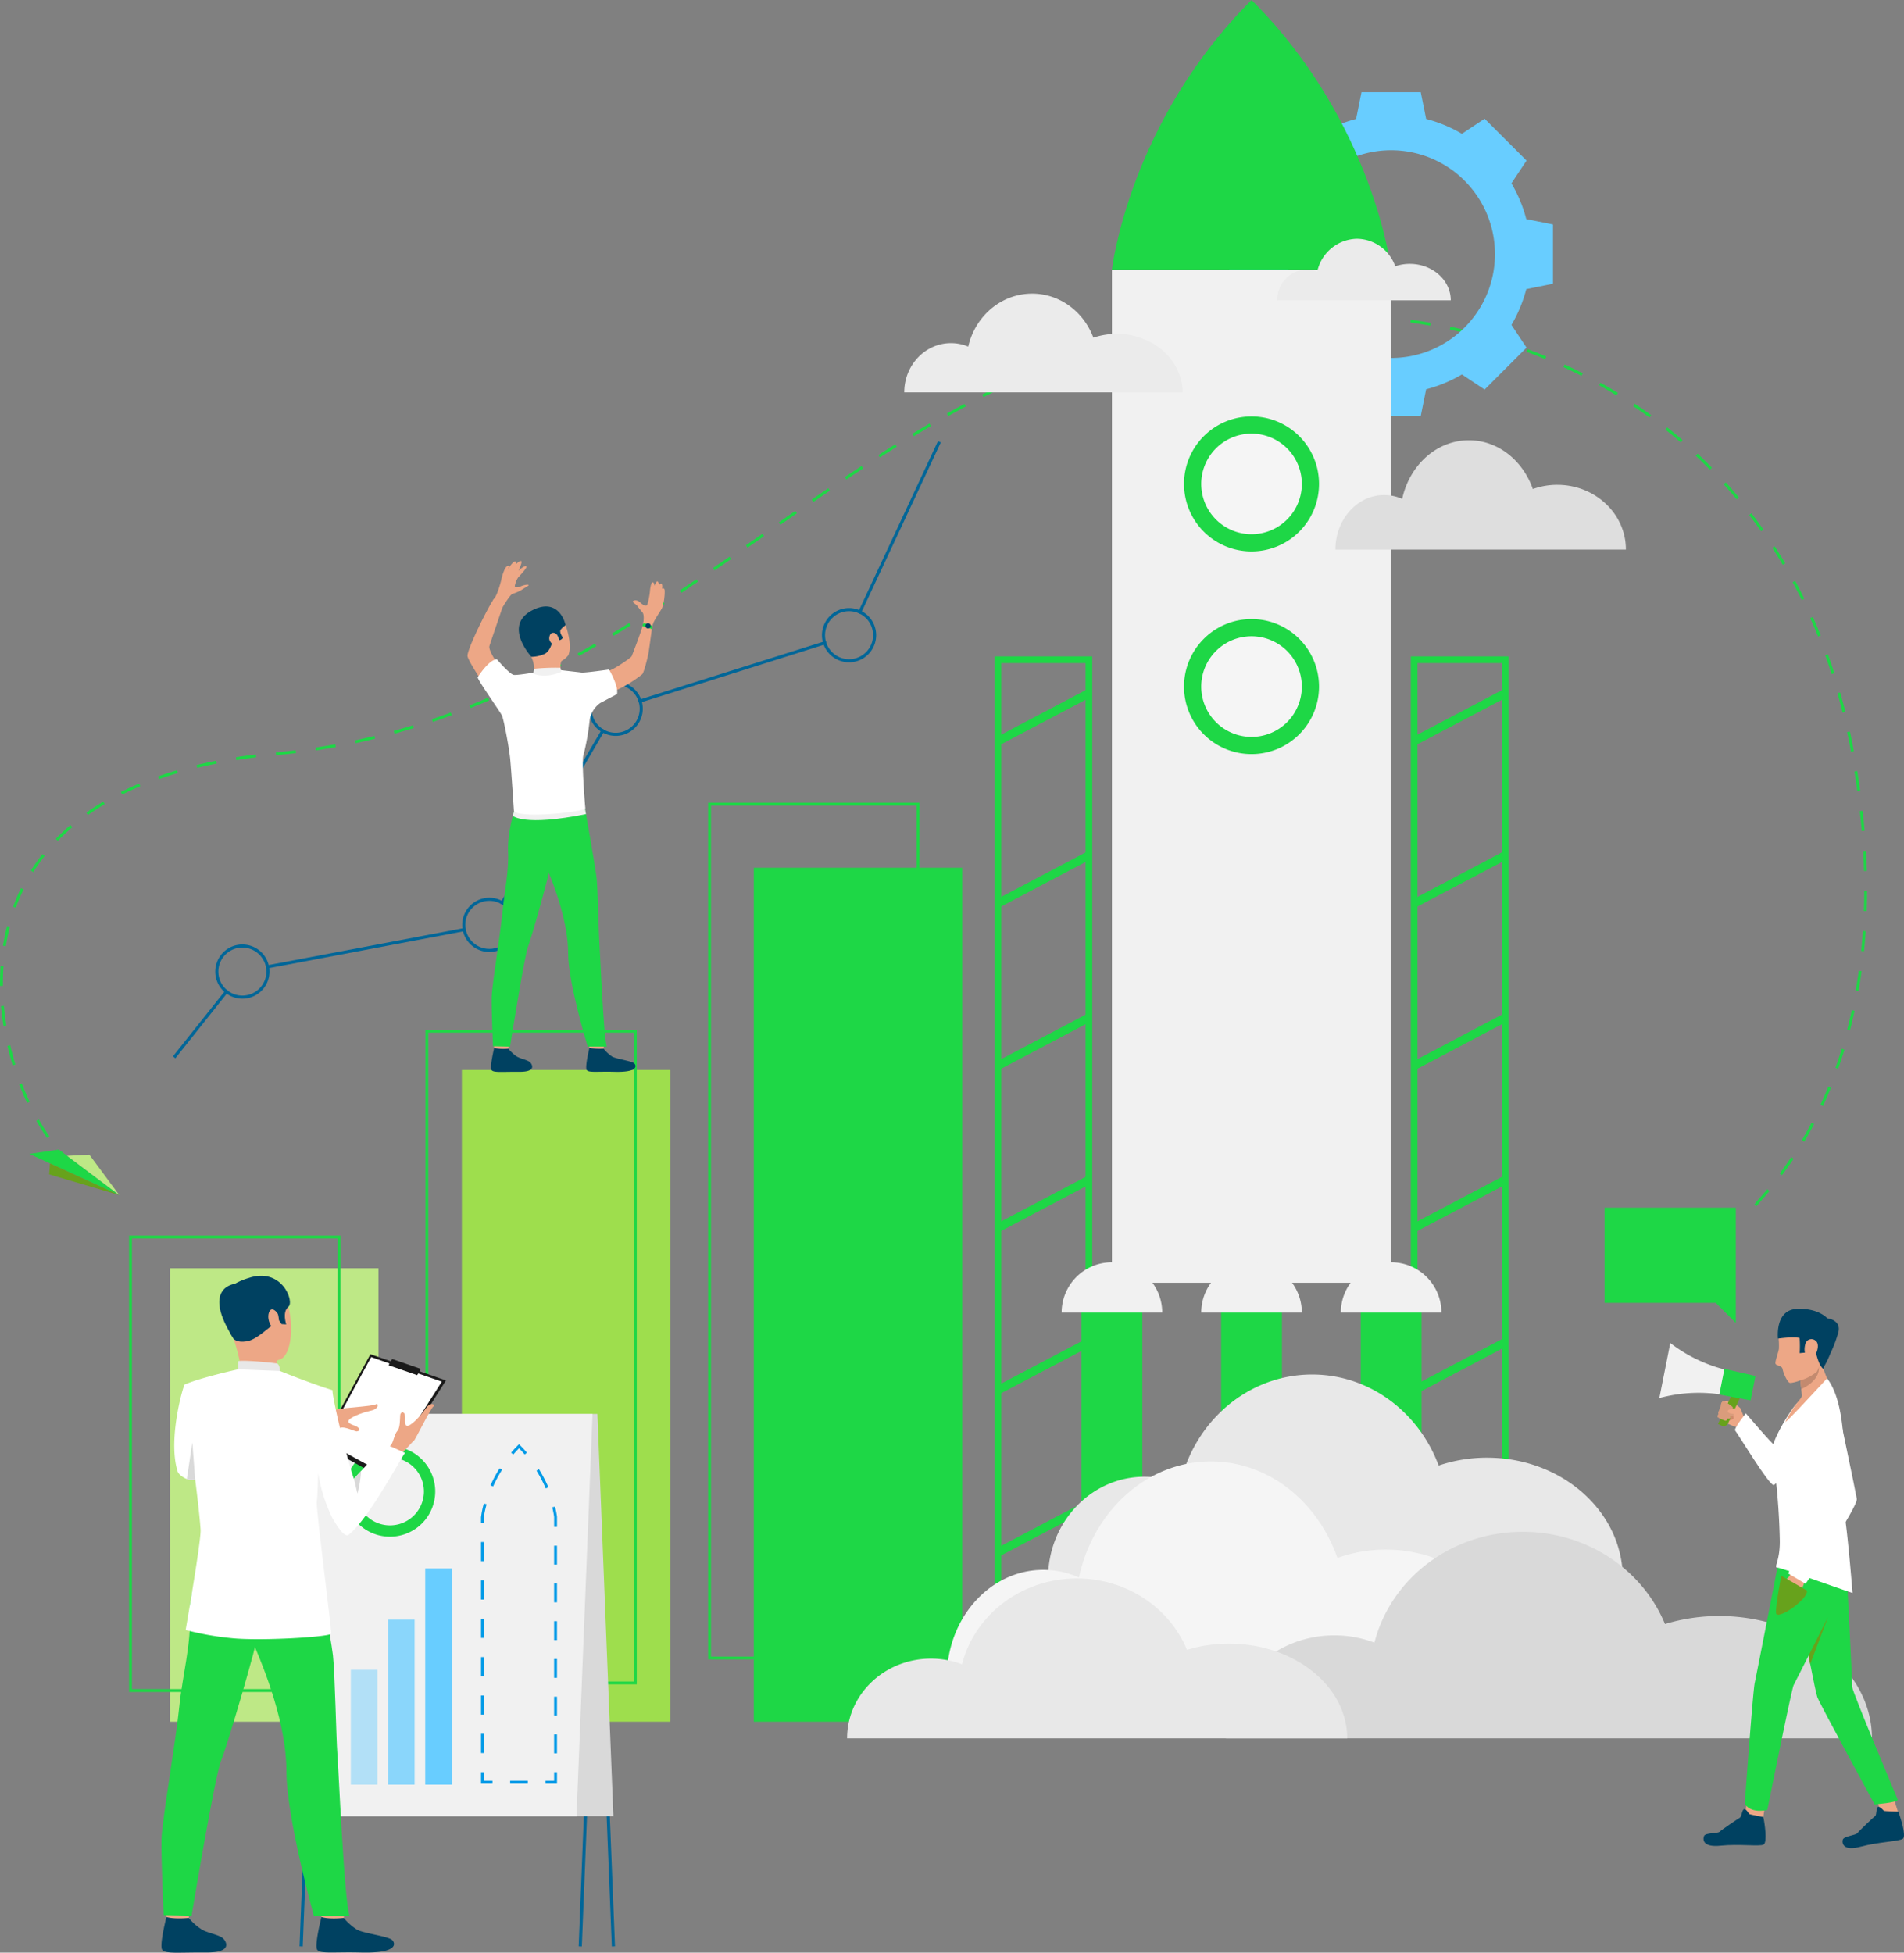 <svg xmlns="http://www.w3.org/2000/svg" width="658.081" height="674.807" viewBox="0 0 658.081 674.807"><rect x="0" y="0" width="658.081" height="674.807" fill="#808080" stroke="none"/><defs><style>.a{fill:#1ED746;}.b{fill:#68cdff;}.c{fill:#006698;}.d{fill:#4da7f1;}.e{fill:#bee886;}.f{fill:#67a21c;}.g{fill:#f1f1f1;}.h{fill:#9ede4d;}.i{fill:#d9d9d9;}.j{fill:#009ae7;}.k{fill:#f5f5f5;}.l{fill:#ebebeb;}.m{fill:#dedede;}.n{fill:rgba(104,205,255,0.75);}.o{fill:rgba(104,205,255,0.46);}.p{fill:#1a1a1a;}.q{fill:#fff;}.r{fill:#eda786;}.s{fill:#e9d8cf;}.t{fill:#d99a5b;}.u{fill:#004161;}.v{fill:#e8e8e8;}.w{fill:#323657;}.x{fill:#cf8b6b;}.y{fill:#eda886;}.z{fill:#c38a6f;}.aa{fill:#da9c7c;}</style></defs><g transform="translate(-419 -1977.356)"><g transform="translate(419 1977.356)"><path class="a" d="M341.685-258.117h71.067V-552.231H341.685Zm72.055.991H340.694V-553.222H413.74Z" transform="translate(-95.949 830.61)"/><path class="a" d="M446.114-787.541l-.04-.988c2.313-.092,4.649-.151,6.942-.176l.011.991C450.743-787.689,448.418-787.631,446.114-787.541Zm20.739.084c-2.284-.111-4.606-.188-6.913-.232l.019-.99c2.313.044,4.651.121,6.942.232Zm-34.538.848-.094-.986c2.3-.22,4.632-.408,6.919-.562l.065.989C436.93-787.017,434.61-786.829,432.315-786.61Zm48.32.253c-2.269-.255-4.585-.476-6.881-.661l.079-.986c2.3.184,4.63.408,6.911.662Zm-62.052,1.414-.144-.98c2.29-.338,4.6-.65,6.88-.927l.121.984C423.171-785.59,420.865-785.281,418.583-784.942Zm75.732.568c-2.248-.4-4.544-.775-6.823-1.1l.142-.98c2.292.332,4.6.7,6.856,1.109Zm-89.359,1.792-.193-.971c2.267-.451,4.565-.878,6.823-1.268l.17.974C409.5-783.454,407.217-783.031,404.956-782.582Zm102.876,1.107c-2.215-.558-4.481-1.084-6.733-1.567l.207-.969c2.264.487,4.542,1.015,6.766,1.575Zm-116.374,1.914-.242-.959c1.036-.263,2.089-.52,3.127-.766,1.205-.284,2.426-.564,3.629-.834l.217.967c-1.2.268-2.419.547-3.618.832C393.537-780.076,392.49-779.822,391.458-779.561Zm129.65,1.931c-2.172-.717-4.394-1.4-6.605-2.042l.275-.953c2.223.644,4.457,1.335,6.64,2.052Zm-142.929,1.89-.305-.942c2.208-.71,4.442-1.394,6.64-2.026l.275.953C382.6-777.127,380.375-776.448,378.179-775.74Zm155.882,2.914c-2.11-.875-4.274-1.723-6.432-2.523l.346-.927c2.169.8,4.343,1.657,6.466,2.536Zm-168.937,1.741-.357-.924c2.168-.844,4.36-1.663,6.516-2.434l.333.934C369.47-772.744,367.287-771.927,365.124-771.085Zm181.488,4.038c-2.037-1.038-4.132-2.049-6.22-3.01l.414-.9c2.1.968,4.2,1.985,6.255,3.027Zm-194.236,1.341-.407-.9c2.118-.961,4.26-1.9,6.362-2.785l.382.913C356.622-767.6,354.49-766.662,352.376-765.706Zm206.3,5.4c-1.953-1.2-3.957-2.371-5.963-3.491l.485-.865c2.016,1.129,4.034,2.309,6,3.512Zm-218.744.612-.452-.882c2.077-1.063,4.166-2.1,6.209-3.088l.431.89C344.078-761.789,342-760.752,339.927-759.693Zm-12.171,6.545-.485-.863c2.033-1.144,4.076-2.271,6.069-3.343l.468.871C331.821-755.412,329.784-754.29,327.756-753.148Zm242.366.512c-1.843-1.35-3.746-2.678-5.649-3.952l.552-.823c1.914,1.282,3.827,2.62,5.685,3.976Zm-254.289,6.472-.514-.846c2-1.213,4-2.409,5.946-3.549l.5.854C319.823-748.566,317.828-747.375,315.833-746.164Zm265.092,2.112c-1.73-1.5-3.519-2.977-5.313-4.4l.614-.775c1.81,1.433,3.606,2.925,5.348,4.429Zm-276.808,5.221-.535-.833c1.978-1.272,3.945-2.522,5.843-3.71l.527.84C308.055-741.348,306.093-740.1,304.117-738.831ZM591-734.6c-1.607-1.638-3.269-3.263-4.943-4.833l.679-.72c1.682,1.577,3.353,3.213,4.97,4.859Zm-298.437,3.361-.551-.823c1.968-1.318,3.907-2.6,5.766-3.829l.545.827C296.467-733.839,294.528-732.553,292.564-731.237Zm307.711,6.9c-1.471-1.766-3-3.527-4.534-5.229l.733-.662c1.548,1.711,3.082,3.48,4.559,5.258Zm-319.151.875-.562-.814q2.854-1.964,5.714-3.909l.557.819Q283.976-725.423,281.124-723.461Zm-11.377,7.883-.567-.813q2.843-1.98,5.687-3.951l.565.815Q272.589-717.559,269.747-715.578Zm338.94,2.237c-1.322-1.884-2.7-3.762-4.1-5.583l.786-.6c1.4,1.832,2.789,3.721,4.124,5.616Zm-350.306,5.675-.564-.813,5.682-3.955.566.812Q261.226-709.644,258.381-707.667Zm357.8,5.933c-1.168-1.979-2.39-3.955-3.631-5.878l.831-.537c1.249,1.935,2.478,3.922,3.654,5.91Zm-369.2,1.937-.56-.817q2.861-1.955,5.705-3.923l.564.815Q249.837-701.755,246.979-699.8Zm-11.488,7.753-.547-.823c1.845-1.227,3.779-2.524,5.752-3.855l.553.821C239.274-694.568,237.337-693.271,235.49-692.044Zm387.257,2.468c-1.013-2.064-2.078-4.13-3.167-6.142l.871-.47c1.093,2.022,2.162,4.1,3.184,6.175Zm-398.872,5.1-.533-.833c1.891-1.2,3.848-2.464,5.819-3.748l.541.83C227.728-686.947,225.766-685.685,223.875-684.481Zm-11.787,7.3-.51-.851c1.935-1.159,3.922-2.373,5.906-3.6l.52.842C216.015-679.563,214.027-678.348,212.088-677.184Zm416.288.228c-.856-2.135-1.765-4.276-2.7-6.363l.905-.4c.936,2.1,1.851,4.249,2.713,6.4ZM200.1-670.235l-.483-.865c1.974-1.1,3.995-2.25,6.006-3.418l.5.856C204.105-672.492,202.081-671.339,200.1-670.235Zm432.975,6.276c-.706-2.192-1.456-4.393-2.233-6.541l.93-.336c.781,2.158,1.537,4.37,2.246,6.572Zm-445.19.244-.449-.881c2.018-1.026,4.076-2.1,6.119-3.193l.468.874C191.974-665.821,189.908-664.743,187.885-663.715Zm-12.479,6.025-.411-.9c2.068-.942,4.176-1.93,6.263-2.939l.43.892C179.6-659.629,177.481-658.637,175.406-657.69Zm-12.764,5.449-.366-.919c2.114-.842,4.264-1.73,6.391-2.639l.391.911C166.922-653.976,164.764-653.086,162.642-652.242Zm474.221,1.575c-.558-2.235-1.157-4.481-1.782-6.678l.953-.272c.629,2.208,1.231,4.466,1.789,6.712ZM149.616-647.45l-.318-.938c2.162-.729,4.354-1.5,6.521-2.3l.342.93C153.987-648.96,151.785-648.183,149.616-647.45Zm-13.268,4.067-.263-.953c2.2-.608,4.433-1.258,6.635-1.935l.291.949C140.8-644.643,138.558-643.99,136.348-643.382Zm-13.483,3.295-.207-.967c2.24-.476,4.506-1,6.738-1.541l.234.96C127.39-641.088,125.112-640.566,122.865-640.087ZM109.208-637.6l-.146-.98c2.266-.341,4.56-.723,6.817-1.134l.177.976C113.789-638.33,111.485-637.948,109.208-637.6Zm530.555.455q-.219-1.2-.451-2.4c-.282-1.458-.583-2.931-.892-4.379l.97-.207c.311,1.453.612,2.934.894,4.4q.236,1.214.454,2.413Zm-544.342,1.2-.09-.984.1-.011c2.254-.2,4.534-.442,6.775-.71l.117.982c-2.25.269-4.538.51-6.8.715Zm-13.715,1.69-.154-.98c2.238-.353,4.552-.677,6.878-.961l.119.981C86.236-634.933,83.933-634.611,81.706-634.258ZM68.16-631.574l-.234-.962c2.2-.533,4.485-1.034,6.784-1.488l.194.971C72.617-632.6,70.348-632.1,68.16-631.574Zm-13.235,3.892-.33-.934c2.139-.752,4.364-1.466,6.618-2.127l.278.948C59.254-629.138,57.046-628.428,54.926-627.682Zm587.033,4.2c-.307-2.256-.648-4.559-1.016-6.845l.978-.157c.365,2.292.71,4.6,1.019,6.868ZM42.224-622.336l-.441-.886c2.029-1.015,4.155-1.989,6.322-2.9l.384.913C46.341-624.306,44.233-623.341,42.224-622.336Zm-11.812,7.051-.575-.808c1.853-1.319,3.817-2.6,5.835-3.8l.508.85C34.183-617.85,32.244-616.589,30.412-615.285Zm613.068,5.553c-.193-2.271-.418-4.587-.672-6.886l.983-.109c.255,2.308.483,4.633.673,6.911Zm-623.5,3.382-.712-.687c1.59-1.649,3.3-3.253,5.077-4.774l.644.752C23.231-609.559,21.545-607.975,19.979-606.35Zm624.277,10.429c-.06-2.277-.159-4.6-.29-6.911l.988-.057c.13,2.319.23,4.653.29,6.94ZM11.5-595.557l-.838-.527a66.464,66.464,0,0,1,4.02-5.7l.777.612A66.2,66.2,0,0,0,11.5-595.557ZM5.448-583.238l-.928-.34a67.1,67.1,0,0,1,2.745-6.413l.888.435A67.475,67.475,0,0,0,5.448-583.238ZM645.2-582.059l-.99-.033c.079-2.278.121-4.6.127-6.913l.991,0C645.325-586.682,645.281-584.347,645.2-582.059ZM1.991-569.935l-.978-.156c.372-2.311.852-4.609,1.427-6.828l.959.249C2.833-574.481,2.357-572.215,1.991-569.935ZM644.267-568.2l-.986-.1c.23-2.265.428-4.581.58-6.888l.991.067C644.7-572.806,644.5-570.477,644.267-568.2ZM0-556.2c0-.312,0-.618,0-.93,0-2.026.071-4.057.213-6.04l.988.071c-.142,1.958-.211,3.966-.211,5.969,0,.307,0,.612,0,.919Zm642.352,1.755-.976-.174c.4-2.243.759-4.539,1.076-6.827l.98.136C643.121-559.005,642.755-556.7,642.356-554.44ZM1.21-542.317c-.372-2.3-.66-4.63-.861-6.913l.986-.089c.2,2.261.485,4.561.852,6.845Zm638.188,1.45-.957-.246c.573-2.206,1.113-4.467,1.6-6.724l.967.209C640.519-545.359,639.977-543.084,639.4-540.867ZM4.371-528.758c-.677-2.215-1.287-4.478-1.811-6.725l.965-.228c.518,2.232,1.122,4.469,1.792,6.665Zm630.953,1.178-.932-.331c.763-2.147,1.49-4.351,2.167-6.558l.947.288C636.826-531.962,636.093-529.74,635.324-527.58ZM9.357-515.756c-.969-2.07-1.884-4.228-2.72-6.416l.923-.353c.829,2.162,1.734,4.3,2.693,6.351ZM630.082-514.7l-.9-.416c.957-2.068,1.883-4.2,2.751-6.336l.917.374C631.979-518.931,631.047-516.786,630.082-514.7ZM16.277-503.658c-1.283-1.821-2.534-3.808-3.725-5.9l.859-.487c1.176,2.068,2.413,4.026,3.675,5.82Zm607.348,1.275-.853-.506c1.157-1.959,2.288-3.992,3.358-6.033l.879.455C625.929-506.4,624.791-504.362,623.625-502.383ZM20.825-498l-.182-.2.727-.67.18.194Zm595.1,7.2-.794-.591c1.362-1.826,2.7-3.727,3.976-5.647l.823.547C618.647-494.549,617.3-492.635,615.926-490.8Zm-8.714,10.684-.886-.445a17.336,17.336,0,0,1,1.914-2.367c.706-.812,1.586-1.822,2.607-3.042l.761.637c-1.026,1.226-1.911,2.239-2.624,3.056A20.86,20.86,0,0,0,607.212-480.113Z" transform="translate(0 896.928)"/><path class="b" d="M647.379-803.153a35.889,35.889,0,0,1-35.889-35.89,35.889,35.889,0,0,1,35.889-35.889,35.889,35.889,0,0,1,35.89,35.889A35.889,35.889,0,0,1,647.379-803.153Zm46.709-47.99a47.886,47.886,0,0,0-5.126-12.363l5.22-7.854L686.94-878.6l-7.243-7.242-7.851,5.22a48.009,48.009,0,0,0-12.364-5.128l-1.859-9.234H637.139l-1.862,9.234a48.028,48.028,0,0,0-12.361,5.128l-7.849-5.22-7.243,7.242-7.243,7.241,5.22,7.854a47.8,47.8,0,0,0-5.128,12.363l-9.236,1.858V-828.8l9.236,1.859a47.8,47.8,0,0,0,5.128,12.362l-5.22,7.851,7.243,7.243,7.243,7.243,7.849-5.221a48.016,48.016,0,0,0,12.361,5.129l1.862,9.236h20.484l1.859-9.236a48,48,0,0,0,12.364-5.129l7.851,5.221,14.486-14.486-5.22-7.851a47.879,47.879,0,0,0,5.126-12.362l9.236-1.859v-20.486Z" transform="translate(-166.565 926.86)"/><path class="c" d="M101.623-463.4a8.917,8.917,0,0,0,.838.665l-.667.833L84.039-439.586l-.834-.667,17.751-22.312Z" transform="translate(-23.433 805.314)"/><path class="c" d="M196.884-493.031a7.656,7.656,0,0,0,.2,1.05l-1.051.2-66.978,12.673-1.052.2a8.012,8.012,0,0,0-.2-1.049l1.051-.2,66.978-12.671Z" transform="translate(-35.993 813.659)"/><path class="c" d="M276.837-588.281l-.542.923-34.22,58.534-.542.922a8,8,0,0,0-.921-.537l.541-.923,34.22-58.531.541-.924A7.731,7.731,0,0,0,276.837-588.281Z" transform="translate(-67.763 840.635)"/><path class="c" d="M372-630.513c.055.171.113.339.178.5l-64.86,20.443c-.042-.174-.09-.345-.144-.516s-.113-.337-.175-.5l64.857-20.441Q371.915-630.769,372-630.513Z" transform="translate(-86.458 852.522)"/><path class="c" d="M441.393-726.7,414.13-668.33l-.455.969a7.365,7.365,0,0,0-.965-.451l.453-.969,27.264-58.375Z" transform="translate(-116.23 879.594)"/><path class="c" d="M121.174-476.651a8.314,8.314,0,0,1-5.743,8.935,8.3,8.3,0,0,1-7.237-1.1,8.891,8.891,0,0,1-.838-.664,8.24,8.24,0,0,1-2.342-3.654,8.313,8.313,0,0,1,5.423-10.416,8.315,8.315,0,0,1,10.417,5.424c.044.142.086.286.121.433A8.012,8.012,0,0,1,121.174-476.651Zm-11.058-7.922a9.386,9.386,0,0,0-6.123,11.753,9.33,9.33,0,0,0,2.7,4.17,8.493,8.493,0,0,0,.838.662,9.353,9.353,0,0,0,8.223,1.289,9.386,9.386,0,0,0,6.476-10.153,8.793,8.793,0,0,0-.2-1.049c-.044-.184-.1-.37-.154-.554A9.382,9.382,0,0,0,110.116-484.573Z" transform="translate(-29.165 811.399)"/><path class="c" d="M234.257-490.2a8.311,8.311,0,0,1-10.413-5.421c-.046-.144-.088-.288-.123-.433a7.632,7.632,0,0,1-.2-1.05,8.312,8.312,0,0,1,5.743-8.934,8.286,8.286,0,0,1,6.215.5,8.043,8.043,0,0,1,.921.537,8.261,8.261,0,0,1,3.28,4.387A8.311,8.311,0,0,1,234.257-490.2Zm2.687-15.721a9.431,9.431,0,0,0-.922-.539,9.344,9.344,0,0,0-7.078-.6A9.382,9.382,0,0,0,222.47-496.9a8.655,8.655,0,0,0,.2,1.047c.044.186.1.372.154.555a9.381,9.381,0,0,0,11.754,6.121,9.379,9.379,0,0,0,6.121-11.753A9.31,9.31,0,0,0,236.944-505.919Z" transform="translate(-62.631 817.73)"/><path class="c" d="M295.036-594.151a8.264,8.264,0,0,1-6.215-.5,7.655,7.655,0,0,1-.922-.537,8.252,8.252,0,0,1-3.28-4.385,8.314,8.314,0,0,1,5.426-10.416,8.315,8.315,0,0,1,10.239,4.92c.063.167.121.332.175.5s.1.342.144.516A8.311,8.311,0,0,1,295.036-594.151Zm6.266-11.242a9.381,9.381,0,0,0-11.578-5.615,9.381,9.381,0,0,0-6.121,11.755,9.328,9.328,0,0,0,3.756,4.987,9.847,9.847,0,0,0,.921.537,9.336,9.336,0,0,0,7.078.6,9.386,9.386,0,0,0,6.266-11.242c-.042-.172-.09-.343-.144-.514S301.366-605.228,301.3-605.393Z" transform="translate(-79.748 847.006)"/><path class="c" d="M407.327-629.541a8.312,8.312,0,0,1-10.238-4.92c-.065-.164-.124-.332-.178-.5s-.1-.343-.144-.514a8.313,8.313,0,0,1,5.567-9.9,8.256,8.256,0,0,1,5.517.19,7.309,7.309,0,0,1,.965.451,8.273,8.273,0,0,1,3.934,4.782A8.312,8.312,0,0,1,407.327-629.541Zm1.945-16.168a9.331,9.331,0,0,0-.968-.451,9.316,9.316,0,0,0-6.29-.239,9.381,9.381,0,0,0-6.266,11.24c.04.172.09.343.142.514s.113.342.177.505a9.383,9.383,0,0,0,11.578,5.618,9.385,9.385,0,0,0,6.123-11.756A9.349,9.349,0,0,0,409.272-645.709Z" transform="translate(-111.372 856.974)"/><path class="a" d="M480.8-259.03h29.16V-621.272H480.8Zm31.468,2.313H478.495V-623.582h33.777Z" transform="translate(-134.757 850.425)"/><path class="d" d="M480.519-120.219l-1.364-2.588,31.465-16.586,1.366,2.588Z" transform="translate(-134.943 714.064)"/><path class="a" d="M480.519-198.265l-1.364-2.588,31.465-16.586,1.366,2.588Z" transform="translate(-134.943 736.044)"/><path class="a" d="M480.519-276.311l-1.364-2.589,31.465-16.586,1.366,2.589Z" transform="translate(-134.943 758.024)"/><path class="a" d="M480.519-354.357l-1.364-2.586,31.465-16.586,1.366,2.588Z" transform="translate(-134.943 780.003)"/><path class="a" d="M480.519-432.4l-1.364-2.587,31.465-16.586,1.366,2.589Z" transform="translate(-134.943 801.984)"/><path class="a" d="M480.519-510.448l-1.364-2.588,31.465-16.586,1.366,2.586Z" transform="translate(-134.943 823.964)"/><path class="a" d="M480.519-588.494l-1.364-2.589,31.465-16.585,1.366,2.588Z" transform="translate(-134.943 845.944)"/><path class="a" d="M681.094-259.03H710.25V-621.272H681.094Zm31.464,2.313H678.783V-623.582h33.776Z" transform="translate(-191.164 850.425)"/><path class="d" d="M680.8-120.219l-1.365-2.588,31.467-16.586,1.367,2.588Z" transform="translate(-191.349 714.064)"/><path class="d" d="M680.8-198.265l-1.365-2.588,31.467-16.586,1.367,2.588Z" transform="translate(-191.349 736.044)"/><path class="a" d="M680.8-276.311,679.44-278.9l31.467-16.586,1.367,2.589Z" transform="translate(-191.349 758.024)"/><path class="a" d="M680.8-354.357l-1.365-2.586,31.467-16.586,1.367,2.588Z" transform="translate(-191.349 780.003)"/><path class="a" d="M680.8-432.4l-1.365-2.587,31.467-16.586,1.367,2.589Z" transform="translate(-191.349 801.984)"/><path class="a" d="M680.8-510.448l-1.365-2.588,31.467-16.586,1.367,2.586Z" transform="translate(-191.349 823.964)"/><path class="a" d="M680.8-588.494l-1.365-2.589,31.467-16.585,1.367,2.588Z" transform="translate(-191.349 845.944)"/><path class="a" d="M45.19-370.6,14.107-384.824l10.166-1.5Z" transform="translate(-3.973 783.608)"/><path class="e" d="M50.3-369.919,39.961-383.894l-7.692.416Z" transform="translate(-9.088 782.923)"/><path class="f" d="M23.945-379.686l-.293,3.8,24.226,7.156Z" transform="translate(-6.661 781.738)"/><path class="a" d="M772-358.378h45.369v39.815l-6.927-6.925H772Z" transform="translate(-217.417 775.737)"/><path class="g" d="M534.986-459.538h96.5V-809.681h-96.5Z" transform="translate(-150.667 902.836)"/><path class="a" d="M362.669-226.787h72.055v-295.1H362.669Z" transform="translate(-102.138 821.787)"/><path class="h" d="M222.222-199.393h72.055V-424.622H222.222Z" transform="translate(-62.584 794.393)"/><path class="a" d="M205.673-218.728h71.064V-442.968H205.673Zm72.055.991H204.683V-443.956h73.045Z" transform="translate(-57.644 799.838)"/><path class="e" d="M81.775-172.537H153.83V-329.261H81.775Z" transform="translate(-23.03 767.536)"/><path class="a" d="M63.086-188.219h71.064V-343.954H63.086Zm72.054.99H62.1V-344.945h73.043Z" transform="translate(-17.488 771.953)"/><path class="c" d="M241.688-57.7l-1.095-.044,5.514-138.437H150.733L145.218-57.7l-1.1-.044,5.559-139.532h97.568Z" transform="translate(-40.588 730.365)"/><path class="c" d="M254.373-57.7l-5.515-138.481H153.482L159-57.742l-1.1.044-5.559-139.576H249.91l5.557,139.532Z" transform="translate(-42.903 730.365)"/><path class="i" d="M158.674-120.172h96.47l-5.536-139.005H153.135Z" transform="translate(-43.127 747.799)"/><path class="g" d="M239.567-120.172H143.1l5.536-139.005H245.1Z" transform="translate(-40.3 747.799)"/><path class="a" d="M185.454-216.956a11.725,11.725,0,0,1-12.875-3.44,11.68,11.68,0,0,1-1.817-2.919c-.1-.238-.2-.481-.288-.731a11.662,11.662,0,0,1-.152-7.439,11.692,11.692,0,0,1,7.24-7.541,11.773,11.773,0,0,1,3.6-.683,11.727,11.727,0,0,1,11.384,7.769A11.721,11.721,0,0,1,185.454-216.956Zm10.772-16.3a15.644,15.644,0,0,0-15.186-10.366,15.639,15.639,0,0,0-4.8.912,15.6,15.6,0,0,0-9.658,10.059,15.56,15.56,0,0,0,.2,9.924c.117.332.246.656.384.973a15.529,15.529,0,0,0,2.423,3.892,15.642,15.642,0,0,0,17.175,4.59A15.632,15.632,0,0,0,196.226-233.258Z" transform="translate(-46.714 743.421)"/><path class="a" d="M583.235-939.356c-42.47,42.468-48.249,93.155-48.249,93.155h96.5S625.7-896.888,583.235-939.356Z" transform="translate(-150.667 939.356)"/><path class="j" d="M250.621-241.035c-.634-.74-1.3-1.467-1.978-2.164-.682.7-1.345,1.425-1.978,2.164l-.752-.644c.758-.888,1.558-1.751,2.379-2.574l.351-.348.351.348c.821.823,1.621,1.686,2.38,2.574Z" transform="translate(-69.256 743.694)"/><path class="j" d="M235.614-226.715l-.9-.406a47,47,0,0,1,3.154-5.9l.837.527A46.023,46.023,0,0,0,235.614-226.715Zm-3.192,12.549h-.99v-2.077h.035a27.881,27.881,0,0,1,.95-4.583l.953.269a31.413,31.413,0,0,0-.949,4.343Zm0,13.258h-.99v-6.629h.99Zm0,13.26h-.99v-6.628h.99Zm0,13.256h-.99v-6.627h.99Zm0,13.257h-.99v-6.629h.99Zm0,13.26h-.99V-154.5h.99Zm0,13.258h-.99v-6.629h.99Z" transform="translate(-65.178 740.434)"/><path class="j" d="M235.393-82.862h-3.961v-3.963h.99v2.971h2.971Z" transform="translate(-65.178 699.26)"/><path class="j" d="M245.458-81.7h6.113v-.992h-6.113Z" transform="translate(-69.128 698.095)"/><path class="j" d="M266.44-82.862h-3.961v-.992h2.971v-2.971h.99Z" transform="translate(-73.921 699.26)"/><path class="j" d="M267.6-189.238h-.99v-6.524h.99Zm0,13.043h-.99v-6.522h.99Zm0,13.043h-.99v-6.522h.99Zm0,13.043h-.99v-6.523h.99Zm0,13.042h-.99v-6.522h.99Zm0,13.043h-.99v-6.521h.99Z" transform="translate(-75.086 729.939)"/><path class="j" d="M267.343-207.576h-.99v-3.437a28.441,28.441,0,0,0-.669-3.3l.959-.246a28.025,28.025,0,0,1,.7,3.462l0,.056Z" transform="translate(-74.824 735.234)"/><path class="j" d="M261.325-225.932a46.423,46.423,0,0,0-3.188-6.139l.844-.52a47.563,47.563,0,0,1,3.253,6.266Z" transform="translate(-72.698 740.312)"/><path class="k" d="M644.559-178.9a39.009,39.009,0,0,0-11.4,1.674c-4.667-11.324-16.263-19.344-29.835-19.344-15.081,0-27.731,9.908-31.129,23.254a23.741,23.741,0,0,0-8.421-1.527c-12.556,0-22.736,9.673-22.736,21.608h135.55C676.588-167.411,662.25-178.9,644.559-178.9Z" transform="translate(-152.371 730.168)"/><path class="l" d="M508.517-784.193a25.158,25.158,0,0,0-8.09,1.318c-3.313-8.918-11.54-15.232-21.169-15.232-10.705,0-19.678,7.8-22.086,18.311A15.376,15.376,0,0,0,451.2-781c-8.91,0-16.133,7.619-16.133,17.016h96.179C531.243-775.145,521.068-784.193,508.517-784.193Z" transform="translate(-122.526 899.576)"/><path class="l" d="M660.347-815.815a15.705,15.705,0,0,0-5.042.823,14.208,14.208,0,0,0-13.2-9.5,14.343,14.343,0,0,0-13.769,11.415,9.627,9.627,0,0,0-3.726-.75,10.344,10.344,0,0,0-10.057,10.606h59.957C674.516-810.172,668.173-815.815,660.347-815.815Z" transform="translate(-173.077 907.006)"/><path class="m" d="M719.192-712.164a24.9,24.9,0,0,0-8.444,1.46c-3.46-9.874-12.048-16.865-22.1-16.865-11.175,0-20.543,8.641-23.061,20.273a15.3,15.3,0,0,0-6.238-1.331c-9.3,0-16.838,8.434-16.838,18.84h100.4C742.917-702.144,732.293-712.164,719.192-712.164Z" transform="translate(-180.949 879.711)"/><path class="b" d="M204.595-110.116h9.182v-74.743h-9.182Z" transform="translate(-57.62 726.869)"/><path class="n" d="M186.693-103.178h9.184v-57.046h-9.184Z" transform="translate(-52.578 719.931)"/><path class="o" d="M168.793-96.375h9.184v-39.694h-9.184Z" transform="translate(-47.537 713.128)"/><path class="p" d="M154.584-256.677l21.5,11.819,21.587-33.972L171.558-287.9Z" transform="translate(-43.535 755.888)"/><path class="q" d="M156.48-257.3l20.1,11.049,20.189-31.767-24.417-8.484Z" transform="translate(-44.069 755.495)"/><path class="r" d="M146.231-256.893s3.742-1.788,5.384-2.726,5.866-2.218,6.209-2.524,12.522-1.055,13.262-1.693,1.456,1.494-1.7,2.185-7.55,2.382-7.79,3.616,3.242,1.527,3.6,2.543-.1.79-.6,1.005-4.145-1.8-5.747-1.225-4.051-.221-5.279.2-7.2,2.43-7.2,2.43Z" transform="translate(-41.183 749.144)"/><path class="s" d="M153.968-252.885l1.929-.713s-2.405-5.641-3.453-5.5a26.135,26.135,0,0,0-2.716.558Z" transform="translate(-42.167 747.779)"/><path class="t" d="M151.413-252.057c-.246-.184-4.1-7.571-4.1-7.571l-8.227,1.116,4.445,8.749Z" transform="translate(-39.171 747.926)"/><path class="r" d="M184.578-242.365s3.144-2.827,4.664-4.013,4.375-4.663,4.8-4.865,5.871-11.393,6.76-11.84-.842-1.955-2.722.752-5.185,6.188-6.443,5.935-.175-3.652-.994-4.379-.782-.217-1.182.169.083,4.607-1.08,5.894-1.371,3.9-2.246,4.9-5.093,5.841-5.093,5.841Z" transform="translate(-50.986 749.131)"/><path class="r" d="M88.227-23.663s-.679,4.721-.763,5.43-7.565-.418-7.565-.418l-.606-5.62S87.293-24.327,88.227-23.663Z" transform="translate(-22.331 681.643)"/><path class="u" d="M87.086-16.826a20.174,20.174,0,0,0,4.661,4.082C94.039-11.5,97.64-11.012,99-9.732c.978.93,3.562,4.916-5.956,4.834s-14.108.562-15.128-.963,1.475-11.288,1.475-11.288S81.642-16.335,87.086-16.826Z" transform="translate(-21.873 679.637)"/><path class="r" d="M162.825-23.663s-.679,4.721-.765,5.43-7.562-.418-7.562-.418l-.606-5.62S161.891-24.327,162.825-23.663Z" transform="translate(-43.34 681.643)"/><path class="u" d="M161.681-16.826a20.209,20.209,0,0,0,4.663,4.082c2.292,1.241,10.725,2.258,12.079,3.541.98.928,2.6,4.657-10.786,4.306-9.516-.247-14.11.562-15.127-.963s1.475-11.288,1.475-11.288S156.107-16.281,161.681-16.826Z" transform="translate(-42.882 679.637)"/><path class="a" d="M93.963-192.24s-7.026,11.164-6.5,21.259-2.549,21.111-3.606,31.654c-1.176,11.753-5.992,39.579-6.167,45.865s.748,26.365.748,26.365l9.639.217s8.1-48.644,10.2-53.608,12.5-40.349,12.846-44.321S93.963-192.24,93.963-192.24Z" transform="translate(-21.873 728.947)"/><path class="a" d="M135.96-191.481s5.3,27.662,5.993,33.84,1.166,29.894,1.517,33.754,2.329,50.52,4.192,56.254H135.337s-9.462-33.919-9.462-49.968-7.308-34.891-12.027-45.479-15.518-10.838-18.42-30.485C95.429-193.564,132.033-197.711,135.96-191.481Z" transform="translate(-26.875 729.701)"/><path class="r" d="M114.362-323.249s9.432-3.524,13.782,3.659,3.932,21.551-.825,23.321-11.9.842-14.329-3.649-4.631-10.987-4.527-15.328S111.885-322,114.362-323.249Z" transform="translate(-30.545 766.087)"/><path class="r" d="M127.35-288.407s-.393,2.547.255,3.8-12.222,1.287-12.222,1.287a84.99,84.99,0,0,0-3.023-12.591C110.378-301.673,127.35-288.407,127.35-288.407Z" transform="translate(-31.599 758.552)"/><path class="u" d="M111-303.87s.888,1.466,4.512.9,8.05-5.392,9.564-5.92,1.527-1.421,1.527-1.421l.948,1.385,1.607.1s-1.467-4.315.746-6.075-2.3-13.968-13.924-9.9c0,0-8.929,2.461-8.605,7.54S109-306.4,111-303.87Z" transform="translate(-30.237 766.513)"/><path class="v" d="M129.042-281.2s-.042-2.394-1.128-2.629-11.992-1.276-13.327-.752v2.793S117.158-280.2,129.042-281.2Z" transform="translate(-32.271 754.994)"/><path class="r" d="M132.481-307.606c-.2-.852-2.371-3.286-3.2-.679s1.256,6.113,2.417,5.812S133-305.443,132.481-307.606Z" transform="translate(-36.355 761.959)"/><path class="w" d="M194.953-240.391a.027.027,0,0,0-.019,0C195.009-240.362,195.02-240.358,194.953-240.391Z" transform="translate(-54.899 742.509)"/><path class="q" d="M88.456-190.535a99.9,99.9,0,0,0,15.65,2.791c9.865,1.086,34.511-.393,34.665-1.556s-5.3-43.4-4.989-45.573.476-9.924.476-9.924a54.574,54.574,0,0,0,4.9,15.525c.945,1.707,4.109,7.061,5.634,5.843,7.383-5.9,18.817-28.11,19.542-28.3-.61-.266-5.417-2.48-6.094-2.7-.589-.2-5.917,5.44-9.144,8.937-1.44,1.558-2.461,2.69-2.461,2.69-.932-2.1-4.326-15.307-5.381-19.878-2.379-10.312-2.014-10.741-2.014-10.741-7.215-2.183-18.169-6.626-18.169-6.626l-14.454-.588s-13.264,2.919-18.489,5.277c-.5.226-.5,11.835-1.857,14.879L90.6-251.34s2.5,18.1,3.021,26.152C93.855-221.494,88.456-190.535,88.456-190.535Z" transform="translate(-24.295 753.842)"/><path class="q" d="M84.981-243.333c.378,1.218,2.091,2.246,3.2,2.7a4.134,4.134,0,0,0,2.315.232l.566-.1h0l9.9-1.839s2.164-24.959-13.531-30.94C87.026-273.15,81.515-254.508,84.981-243.333Z" transform="translate(-23.612 751.773)"/><path class="i" d="M89.888-232.787a4.136,4.136,0,0,0,2.315.232l.566-.1h0l-.978-12.757Z" transform="translate(-25.315 743.923)"/><path class="i" d="M170.3-229.025l1.21,5.127a40.59,40.59,0,0,0,1.251-7.817C171.317-230.157,170.3-229.025,170.3-229.025Z" transform="translate(-47.96 740.065)"/><path class="u" d="M110.843-321.732s-11.869,1.2-.211,19.222Z" transform="translate(-29.713 765.416)"/><path class="p" d="M196.845-280l1.258-2.16-9.9-3.414-1.255,2.148Z" transform="translate(-52.65 755.232)"/><path class="a" d="M616.334-715.7A23.329,23.329,0,0,1,593-692.374a23.328,23.328,0,0,1-23.329-23.33A23.329,23.329,0,0,1,593-739.033,23.331,23.331,0,0,1,616.334-715.7Z" transform="translate(-160.436 882.939)"/><path class="a" d="M616.334-618.205A23.33,23.33,0,0,1,593-594.875a23.328,23.328,0,0,1-23.329-23.33A23.329,23.329,0,0,1,593-641.534,23.331,23.331,0,0,1,616.334-618.205Z" transform="translate(-160.436 855.481)"/><path class="k" d="M612.718-615.874a17.386,17.386,0,0,1-17.384,17.386,17.387,17.387,0,0,1-17.386-17.386,17.385,17.385,0,0,1,17.386-17.383A17.385,17.385,0,0,1,612.718-615.874Z" transform="translate(-162.766 853.15)"/><path class="k" d="M612.718-713.373a17.384,17.384,0,0,1-17.384,17.384,17.384,17.384,0,0,1-17.386-17.384,17.386,17.386,0,0,1,17.386-17.384A17.386,17.386,0,0,1,612.718-713.373Z" transform="translate(-162.766 880.609)"/><path class="r" d="M266.914-630.484s1.644-2.877-.963-10.592a7.775,7.775,0,0,0-14.03-2c-2.774,4.78-1.838,7.749,2.248,13.143S265.218-628.017,266.914-630.484Z" transform="translate(-70.501 856.931)"/><path class="r" d="M242.956-439.558s-.433,3.169-.487,3.643-4.807-.282-4.807-.282l-.384-3.766S242.36-440.005,242.956-439.558Z" transform="translate(-66.824 798.713)"/><path class="u" d="M242.228-434.97a13.112,13.112,0,0,0,2.963,2.739c1.456.833,3.746,1.162,4.606,2.022.623.623,2.265,3.3-3.785,3.246s-8.965.377-9.613-.649.938-7.573.938-7.573A16.644,16.644,0,0,0,242.228-434.97Z" transform="translate(-66.533 797.367)"/><path class="r" d="M288.763-439.558s-.43,3.169-.485,3.643-4.807-.282-4.807-.282l-.384-3.766S288.17-440.005,288.763-439.558Z" transform="translate(-79.725 798.713)"/><path class="u" d="M288.036-434.97A13.062,13.062,0,0,0,291-432.231c1.456.833,6.814,1.516,7.676,2.377.622.623,1.657,3.124-6.855,2.891-6.046-.167-8.965.377-9.612-.649s.936-7.573.936-7.573A25.151,25.151,0,0,0,288.036-434.97Z" transform="translate(-79.433 797.367)"/><path class="a" d="M244.346-549.2s-2.438,7.571-2.116,14.1-1.259,13.668-1.907,20.484c-.721,7.6-3.669,25.59-3.775,29.655s.458,17.046.458,17.046l5.9.144s4.957-31.452,6.24-34.664,7.651-26.089,7.865-28.657S244.346-549.2,244.346-549.2Z" transform="translate(-66.615 829.477)"/><path class="a" d="M271.88-550.926s3.583,20.022,4.011,24.016.713,19.329.926,21.825,1.427,32.664,2.57,36.374H272.8s-6.754-21.932-6.754-32.309-4.475-22.561-7.364-29.407-9.5-7.009-11.276-19.712C247.409-550.136,269.475-554.954,271.88-550.926Z" transform="translate(-69.677 830.416)"/><path class="r" d="M265.987-622.225a5.728,5.728,0,0,0,0,3.7c.743,1.542-9.485.619-9.485.619a10.993,10.993,0,0,0-.874-5.81C254.292-626.334,265.987-622.225,265.987-622.225Z" transform="translate(-71.962 850.709)"/><path class="g" d="M246.746-547.858s3.679,3.779,25.275-.588l-.328-1.851-24.552.925Z" transform="translate(-69.49 829.786)"/><path class="r" d="M258.922-625.758s3.777.387,4.856.591,8.346-1.3,9.835-1.454,7.845-4.508,8.051-5.022,3.865-9.783,4.072-11.787,3.565-.969,3.276.412c-.539,2.584-1.231,8.856-1.608,10.674-.412,1.963-1.509,6.409-2.126,6.955a44.239,44.239,0,0,1-11.94,6.75,47.642,47.642,0,0,0-9.819,4.573H235.912s-10.738-15.349-10.97-17.661,7.5-17.683,9.041-19.611,3.773.631,3.773.631-4.62,13.552-5.237,15.48,5.373,10.394,7.017,10.42,5.868-.513,7.745-.591a13.141,13.141,0,0,0,3.854-.9Z" transform="translate(-63.348 858.445)"/><path class="q" d="M272.191-607.094a8.918,8.918,0,0,0-3.69,6.1,79.489,79.489,0,0,1-2.158,12.025c-.616,2.083.541,17.189.694,18.27s-21.361,3.643-24.667,1.08c0,0-.925-14.108-1.31-18.116s-2.235-13.722-2.853-15.032-8.093-11.8-8.4-13.18c0,0,3.867-6.167,6.644-6.245,0,0,4.408,5.164,5.843,5.4s10.245-1.383,10.248-1.4c0,0,.961,1.31,6.073-.231,0,0,6.085.687,7.076.815,1.2.15,9.533-1.047,9.533-1.047s3.345,5.645,2.759,8.5Z" transform="translate(-64.72 850.034)"/><path class="r" d="M307.938-644.367s.754-3.572-.154-4.6c-.517-.583-1.761-2.129-1.874-2.354s-1.447-1-1.447-1.364,1.305-.823,2.442.228,1.845,1.277,2.3,1.164,1.108-3.89,1.164-4.828.418-3.407,1.005-3.236.557,1.249.557,1.249.681-1.873,1.137-1.506.4,1.279.4,1.279.853-1.051,1.08-.284a2.642,2.642,0,0,1,0,1.448s.879-.483.937.71a18.138,18.138,0,0,1-.881,5.935c-.624,1.25-2.963,4.519-3.24,5.793S307.938-644.367,307.938-644.367Z" transform="translate(-85.745 860.587)"/><path class="r" d="M240.478-653.4s2.568-4.318,3.441-4.7a14.623,14.623,0,0,0,3.186-1.375c1.08-.771,2.507-1.412,2.43-1.67s-1.349-.154-2.711.437-1.96.305-2.088,0a7.944,7.944,0,0,1,1.137-3c.412-.513,3.34-3.462,2.852-3.9s-2.39,1.182-2.7,1.517c0,0,1.514-3.186.925-3.34s-1.7.978-1.7.978.128-2.724-2.8,1.694c0,0,.616-1.464-.282-.976s-1.774,3.239-2.056,4.626-1.565,5.808-2.659,6.874S240.478-653.4,240.478-653.4Z" transform="translate(-66.823 863.342)"/><path class="u" d="M253.967-630.194a11.622,11.622,0,0,0,4.231-.873c2.879-.993,3.094-6.025,3.717-5.429a1.819,1.819,0,0,0,2.947-.343s-1.4-1.851-.751-2.741a6.858,6.858,0,0,1,1.708-1.542s-2.022-9.756-11.235-5.311C243.792-641.225,253.967-630.194,253.967-630.194Z" transform="translate(-70.3 857.188)"/><path class="g" d="M266.269-616.7l-.324-1.41a74.905,74.905,0,0,0-9.087.345l-.336,1.688S260.626-614.22,266.269-616.7Z" transform="translate(-72.243 848.889)"/><path class="r" d="M266.995-634.165c-.535-.886-2.509-1.484-2.741,1.03-.18,1.947,3.529,4.075,3.562,2.26A5.489,5.489,0,0,0,266.995-634.165Z" transform="translate(-74.419 853.621)"/><path class="a" d="M309.389-639.5a5.857,5.857,0,0,1,3.15.982,2.13,2.13,0,0,1-.171,1.057,13.078,13.078,0,0,0-3.251-1.019A2.067,2.067,0,0,1,309.389-639.5Z" transform="translate(-87.056 854.909)"/><path class="u" d="M312.29-638.984a.913.913,0,0,1-.485,1.2.917.917,0,0,1-1.2-.487.914.914,0,0,1,.486-1.195A.912.912,0,0,1,312.29-638.984Z" transform="translate(-87.456 854.92)"/><path class="a" d="M520.355-231.555h21.019v-89.232H520.355Z" transform="translate(-146.546 765.15)"/><path class="a" d="M587.516-231.555h21.023v-89.232H587.516Z" transform="translate(-165.461 765.15)"/><path class="a" d="M654.683-231.555H675.7v-89.232H654.683Z" transform="translate(-184.377 765.15)"/><path class="g" d="M612.719-314.736H577.951a17.384,17.384,0,0,1,17.382-17.384A17.385,17.385,0,0,1,612.719-314.736Z" transform="translate(-162.767 768.342)"/><path class="g" d="M679.88-314.736H645.113a17.385,17.385,0,0,1,17.382-17.384A17.384,17.384,0,0,1,679.88-314.736Z" transform="translate(-181.681 768.342)"/><path class="v" d="M655.96-249.388a51.947,51.947,0,0,0-16.707,2.726c-6.842-18.42-23.837-31.463-43.728-31.463-22.1,0-40.642,16.12-45.618,37.822a31.8,31.8,0,0,0-12.343-2.488c-18.4,0-33.319,15.735-33.319,35.148H702.9C702.9-230.7,681.884-249.388,655.96-249.388Z" transform="translate(-142.009 753.135)"/><path class="k" d="M607.256-205.832a49.2,49.2,0,0,0-16.709,2.889c-6.842-19.535-23.837-33.37-43.726-33.37-22.1,0-40.642,17.1-45.62,40.114a30.268,30.268,0,0,0-12.341-2.635c-18.4,0-33.322,16.689-33.322,37.277H654.195C654.195-186.008,633.18-205.832,607.256-205.832Z" transform="translate(-128.292 741.36)"/><path class="i" d="M760.36-173.347a64.2,64.2,0,0,0-18.777,2.76c-7.69-18.654-26.792-31.863-49.145-31.863-24.847,0-45.681,16.322-51.276,38.3a39.187,39.187,0,0,0-13.872-2.518c-20.68,0-37.45,15.936-37.45,35.6H813.12C813.12-154.415,789.5-173.347,760.36-173.347Z" transform="translate(-166.115 731.823)"/><path class="v" d="M539.569-157.478a49.712,49.712,0,0,0-14.536,2.136c-5.954-14.441-20.741-24.669-38.045-24.669-19.237,0-35.363,12.639-39.7,29.655a30.328,30.328,0,0,0-10.738-1.949c-16.012,0-28.991,12.337-28.991,27.558H580.414C580.414-142.822,562.128-157.478,539.569-157.478Z" transform="translate(-114.781 725.504)"/><path class="r" d="M835.513-259.84s-1.049-2.6-1.222-3a6.75,6.75,0,0,0-2.411-1.667,7.8,7.8,0,0,0-3.374-.825,1.187,1.187,0,0,0-.742.683,2.316,2.316,0,0,0-.192,1.159,1.417,1.417,0,0,0-.5,1.27,1.229,1.229,0,0,0-.278,1.337,1.032,1.032,0,0,0-.284,1.1,9.2,9.2,0,0,1,1.318.988,19.511,19.511,0,0,0,4.795,2.361S835.042-256.383,835.513-259.84Z" transform="translate(-232.746 749.538)"/><path class="x" d="M832.829-259.654a7.008,7.008,0,0,0,.167,1.809c.195.4-2.86,1.287-2.86,1.287S831.116-259.642,832.829-259.654Z" transform="translate(-233.789 747.933)"/><path class="r" d="M910.465-69.333l-1.334-4.155-5.64.913.842,3.746Z" transform="translate(-254.448 695.504)"/><path class="r" d="M846.284-69.237l-.316,2.283-6.177-1.028.33-3.41Z" transform="translate(-236.508 694.913)"/><path class="a" d="M867.448-164.749s.908,4.958,1.965,10.458c.184.959.368,1.937.56,2.9,1.03,5.3,2.072,10.4,2.458,11.454.876,2.4,19.787,37.049,19.787,37.049s7.734-.589,8.024-1.584c0,0-15.854-37.623-15.764-39s-1.937-39.942-1.937-39.942S867.865-166.976,867.448-164.749Z" transform="translate(-244.297 726.459)"/><path class="a" d="M850.924-188.044s-7.4,37.888-8.031,40.788-3.436,41.714-3.436,41.714,1.663,3.43,7.8,2.137c0,0,8.373-41.7,9.079-43.1,2.742-5.424,16.185-31.7,17.487-35.447a22.539,22.539,0,0,0,.921-8.127S864.76-195.684,850.924-188.044Z" transform="translate(-236.414 728.897)"/><path class="q" d="M852.711-256.1s-3.247,8.09-4.061,7.849-10.143-11.189-10.143-11.189-4.268,5.325-3.7,5.937c.8.851,11.814,19.164,13.328,18.831s8.287-11.523,8.287-11.523S856.81-254.633,852.711-256.1Z" transform="translate(-235.09 747.872)"/><path class="q" d="M871.61-276.292s-8.417,6.433-10.741,8.983S852.137-254.176,852.6-251a230.981,230.981,0,0,1,2.668,30.928c.048,7.254-2.265,9.1-.823,9.211,1.651.124,22.826,7.8,25.962,8.733,0,0-2.054-25.539-3.094-28.486S880.641-264.436,871.61-276.292Z" transform="translate(-240.108 752.619)"/><path class="g" d="M802.137-293.278l-1.888,9.513-1.891,9.514a51.828,51.828,0,0,1,23.068-.946l.836-4.2.835-4.222A52.027,52.027,0,0,1,802.137-293.278Z" transform="translate(-224.839 757.403)"/><path class="u" d="M840.287-66.289s-4.663-.9-4.826-1.042-1.164-1.983-1.885-1.663-.731,2.563-1.435,2.942-6.267,4.139-6.95,4.824-4.9.282-5.381,1.471-.524,4,5.763,3.336,13.462.363,14.816-.382S840.719-64.48,840.287-66.289Z" transform="translate(-230.827 694.249)"/><path class="u" d="M905.763-68.5s-4.747-.144-4.931-.259-1.466-1.77-2.127-1.337-.31,2.647-.945,3.132-5.526,5.089-6.09,5.875-4.79,1.061-5.077,2.313.124,4.03,6.224,2.373,13.345-1.8,14.563-2.749S906.48-66.786,905.763-68.5Z" transform="translate(-249.671 694.57)"/><path class="y" d="M861.373-184.027s-.568,2.306-1.479,2.805,4.247,5.434,4.247,5.434a43.586,43.586,0,0,0,2.035-5.035C866.119-181.284,861.373-184.027,861.373-184.027Z" transform="translate(-242.139 726.635)"/><path class="q" d="M877.521-263.586s6.042,28.73,6.535,31.674c.47,2.785-17.706,29.365-17.706,29.365l-6.046-3.588s14.668-26.667,14.647-27.884-7.04-24.378-7.04-24.378-2.933-5.042,2.271-7.494S877.521-263.586,877.521-263.586Z" transform="translate(-242.286 749.887)"/><path class="f" d="M856.337-181.267s-1.964,9.768-1.845,12.76,11.277-4.709,10.711-7.684Z" transform="translate(-240.647 725.857)"/><path class="r" d="M873.413-280.092S858.085-263.348,859.03-265.2c3.365-6.616,5.716-7.734,5.668-8.969-.038-.944-.4-3.7-.468-4.621-.118-1.755-.248-3.177-.248-3.177s7.609-10.692,7.275-7.049S873.413-280.092,873.413-280.092Z" transform="translate(-241.914 756.417)"/><path class="r" d="M857.468-304.91s-2.108,4.947-2.138,6.1a24.791,24.791,0,0,1,.084,3.381c-.186,1.381-1.345,4.281-1.2,5.08.174.97,2.215.466,2.5,2.062s1.765,4.6,2.5,4.657c1.9.154,9.167-2.809,9.627-4.327s3.1-10,3.915-11.611-12.8-10.448-14.044-7.9Z" transform="translate(-240.566 761.526)"/><path class="u" d="M876.317-301.749c.961-4.195-3.86-4.713-3.86-4.713s-3.145-3.657-10.663-3.224-6.371,10.245-6.371,10.245,5.2-.777,7.465-.2a35.6,35.6,0,0,1,.029,5.227l2.837-.251s-.317-3.718,1.045-3.894,1.818,7.872,4.354,9.646a2.725,2.725,0,0,1,.343-1.123,32.459,32.459,0,0,0,1.97-4.108A46.178,46.178,0,0,0,876.317-301.749Z" transform="translate(-240.893 762.033)"/><path class="r" d="M868.536-293.572a2.153,2.153,0,0,1,3.55-1c1.813,1.339-.052,6.129-1.819,6.108S867.786-291.093,868.536-293.572Z" transform="translate(-244.52 757.941)"/><path class="z" d="M872.634-281.974a5.571,5.571,0,0,1-.778,1.861,16.35,16.35,0,0,1-5.63,2.94l.3,2.973S872.963-276.687,872.634-281.974Z" transform="translate(-243.953 754.219)"/><path class="f" d="M827.667-257.9l-1.082-.516,4.9-10.406,2.752,1.3-4.16,8.818A1.693,1.693,0,0,1,827.667-257.9Z" transform="translate(-232.789 750.516)"/><path class="aa" d="M828.831-265.167s3.069,1.682,2.859,2.21a.886.886,0,0,1-.608.6l.951,1.266s.157,1.193-1.189,1.011c0,0,.259,1.1-1.017.773,0,0-.151.8-.771.754a11.707,11.707,0,0,1-2.548-1.212s-.3-.428.285-1.1a1.21,1.21,0,0,1,.278-1.337,1.331,1.331,0,0,1,.5-1.27s-.282-1.5.934-1.843C828.506-265.319,828.7-265.238,828.831-265.167Z" transform="translate(-232.746 749.529)"/><path class="a" d="M838.035-269.939l-10.816-2.016,1.761-8.871,10.732,2.447Z" transform="translate(-232.968 753.896)"/><path class="r" d="M835.561-261.938a11.886,11.886,0,0,0-3.729.47c-.3.124-.568.3-.568.621s.47.738,1.511.819a8.749,8.749,0,0,1,2.342.664S836.209-259.592,835.561-261.938Z" transform="translate(-234.107 748.577)"/><path class="f" d="M870.184-148.113c.184.959.368,1.937.56,2.9l6.142-16.26C876.073-159.827,870.184-148.113,870.184-148.113Z" transform="translate(-245.068 720.282)"/><path class="g" d="M545.552-314.736H510.787a17.382,17.382,0,0,1,17.382-17.384A17.383,17.383,0,0,1,545.552-314.736Z" transform="translate(-143.852 768.342)"/></g></g></svg>
